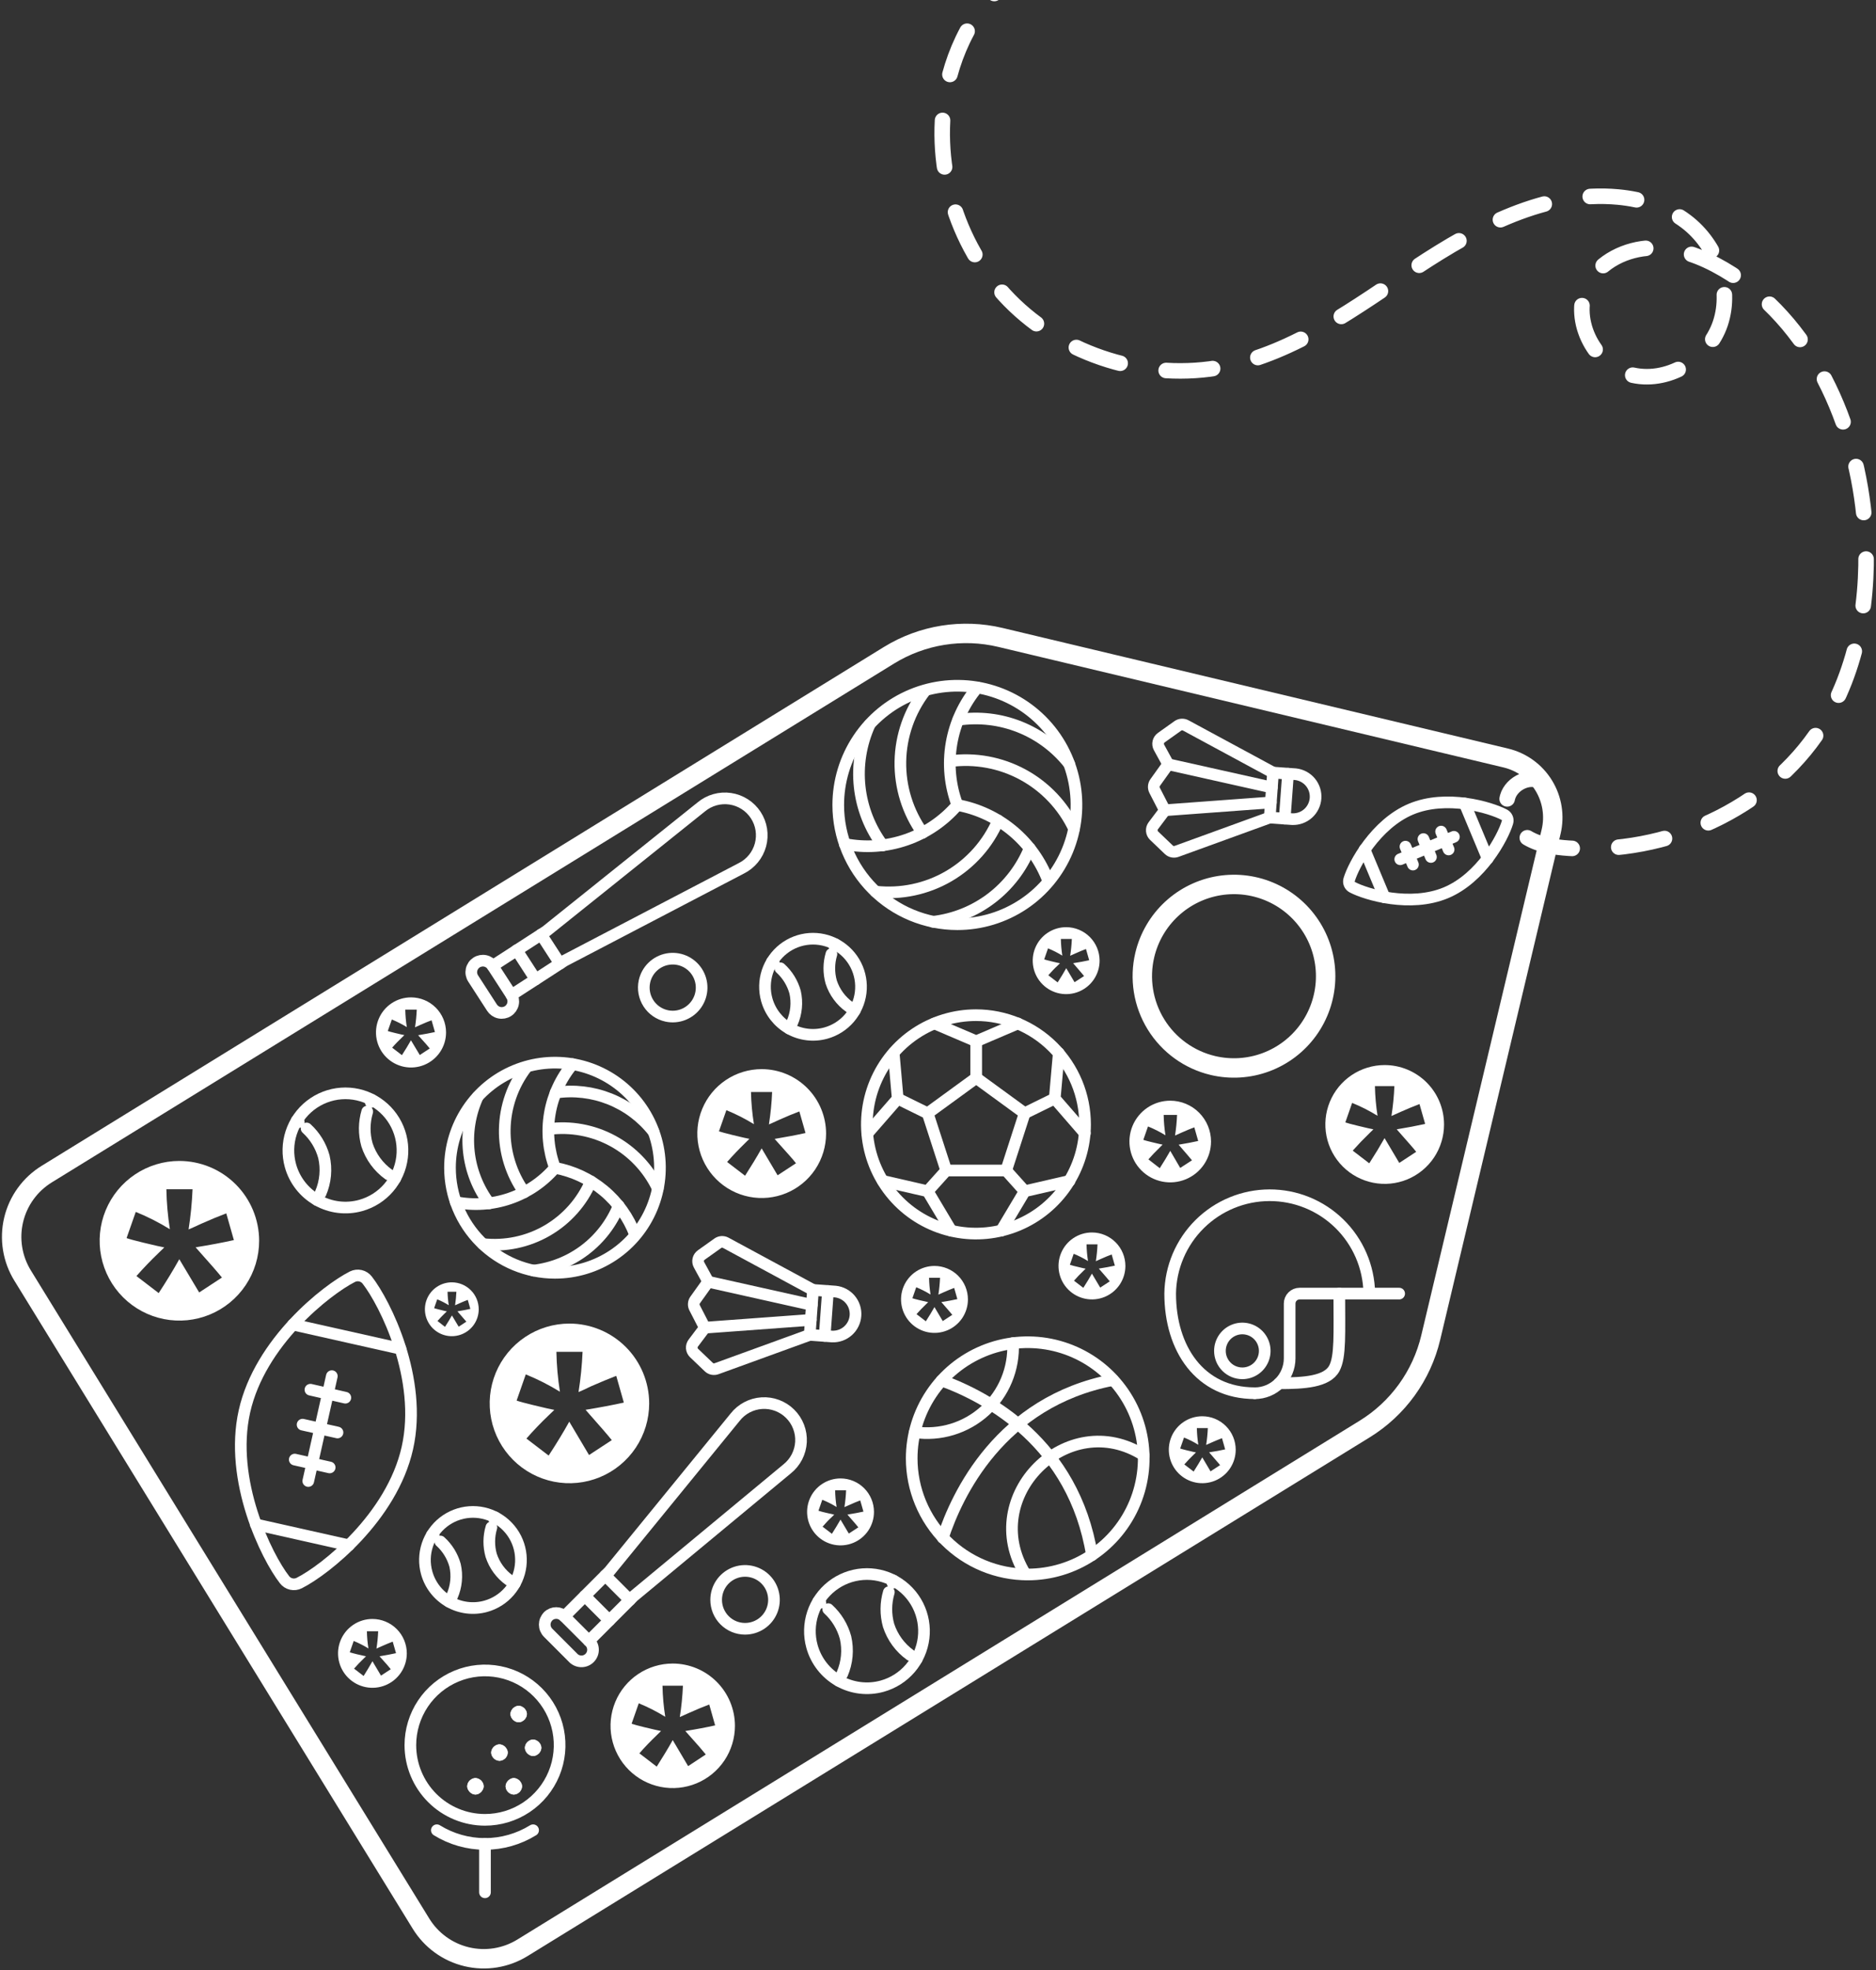 <svg fill="none" height="507" viewBox="0 0 483 507" width="483" xmlns="http://www.w3.org/2000/svg"><rect x="0" y="0" width="483" height="507" fill="#333333" stroke="none"/><path d="m312.236 274.188c4.541 1.081 9.301.791 13.678-.833 4.376-1.625 8.173-4.511 10.91-8.295 2.736-3.783 4.29-8.293 4.465-12.96s-1.038-9.281-3.484-13.259c-2.446-3.977-6.016-7.14-10.259-9.088-4.243-1.947-8.968-2.592-13.577-1.854-4.609.739-8.896 2.829-12.318 6.005s-5.827 7.296-6.908 11.839c-1.449 6.093-.42 12.512 2.86 17.846 3.281 5.334 8.544 9.146 14.633 10.599z" stroke="#fff" stroke-linecap="round" stroke-linejoin="round" stroke-width="5"/><path d="m12.062 302.124c-2.13 1.303-3.982 3.016-5.449 5.038s-2.52 4.314-3.098 6.744c-.578 2.431-.671 4.952-.272 7.418.399 2.467 1.281 4.83 2.596 6.954l102.529 166.715c1.306 2.133 3.02 3.987 5.045 5.456 2.024 1.469 4.318 2.523 6.751 3.102 2.432.579 4.955.672 7.424.273 2.468-.399 4.833-1.282 6.96-2.598l216.776-133.463c4.25-2.612 7.943-6.038 10.867-10.081s5.021-8.624 6.172-13.479l30.993-130.18c.965-4.061.279-8.34-1.909-11.895-2.187-3.556-5.697-6.096-9.756-7.063l-130.119-31.03c-9.798-2.336-20.123-.683-28.704 4.596z" stroke="#fff" stroke-linecap="round" stroke-linejoin="round" stroke-width="5"/><path d="m146.585 340.608c-4.061.005-8.028 1.213-11.402 3.473-3.373 2.26-6.002 5.47-7.552 9.224-1.551 3.754-1.954 7.884-1.159 11.867.794 3.984 2.752 7.642 5.624 10.513 2.873 2.87 6.531 4.825 10.514 5.615 3.982.791 8.11.383 11.86-1.172 3.751-1.556 6.956-4.189 9.212-7.567 2.255-3.377 3.458-7.348 3.458-11.41-.006-5.451-2.174-10.676-6.028-14.527-3.855-3.852-9.08-6.016-14.527-6.016zm8.762 27.413c.909 1.054 1.637 1.911 2.167 2.578l-5.859 3.837-5.093-8.584c-1.516 2.73-3.285 5.637-5.306 8.721l-5.722-4.376c1.809-2.072 3.698-4.046 5.669-5.922l1.516-1.456c-.637-.098-2.456-.516-5.442-1.236-2.168-.523-3.585-.91-4.267-1.16l2.357-6.742c3.048 1.242 5.989 2.734 8.792 4.459-.539-3.395-.843-6.823-.909-10.26h6.738c-.149 3.468-.496 6.924-1.039 10.351.501-.204 1.6-.69 3.298-1.516 2.319-1.011 4.456-1.896 6.412-2.654l1.955 6.877c-2.834.627-6.119 1.247-9.853 1.858z" fill="#fff"/><path d="m46.178 298.757c-4.061.001-8.03 1.207-11.405 3.466-3.376 2.258-6.006 5.467-7.559 9.22-1.553 3.754-1.958 7.884-1.165 11.869.793 3.984 2.749 7.644 5.621 10.516s6.531 4.828 10.513 5.62 8.111.385 11.862-1.17 6.958-4.188 9.214-7.566c2.256-3.378 3.46-7.35 3.46-11.412-.008-5.448-2.175-10.669-6.026-14.52s-9.071-6.017-14.515-6.023zm8.785 27.428c.917 1.046 1.637 1.911 2.175 2.578l-5.859 3.837-5.116-8.561c-1.516 2.73-3.284 5.637-5.306 8.721l-5.73-4.384c1.819-2.062 3.712-4.034 5.677-5.914l1.501-1.456c-.637-.099-2.456-.516-5.45-1.236-2.16-.524-3.578-.91-4.267-1.161l2.365-6.741c3.048 1.237 5.987 2.729 8.785 4.459-.538-3.403-.84-6.838-.902-10.283h6.738c-.144 3.462-.486 6.913-1.023 10.336.5-.205 1.599-.69 3.297-1.479 2.319-1.039 4.457-1.918 6.412-2.654l1.956 6.878c-2.835.632-6.119 1.251-9.853 1.858z" fill="#fff"/><path d="m196.11 275.128c-3.279 0-6.484.972-9.21 2.795-2.726 1.822-4.85 4.412-6.105 7.442-1.255 3.031-1.583 6.365-.943 9.582.639 3.217 2.218 6.172 4.536 8.492 2.319 2.319 5.272 3.899 8.488 4.539 3.215.639 6.548.311 9.577-.944s5.618-3.381 7.44-6.108c1.821-2.728 2.793-5.934 2.793-9.214-.004-4.397-1.751-8.613-4.859-11.722-3.108-3.11-7.322-4.858-11.717-4.862zm7.071 22.142c.758.85 1.327 1.517 1.759 2.078l-4.737 3.102-4.108-6.931c-1.243 2.204-2.666 4.552-4.268 7.044l-4.623-3.541c1.463-1.661 2.994-3.261 4.547-4.777l1.198-1.176c-.505-.076-1.971-.409-4.396-1.001-1.743-.417-2.895-.758-3.449-.932l1.91-5.445c2.46 1.004 4.833 2.209 7.095 3.602-.445-2.739-.698-5.506-.758-8.281h5.442c-.115 2.794-.391 5.579-.826 8.342.409-.16 1.296-.562 2.66-1.191 1.875-.839 3.6-1.554 5.177-2.146l1.584 5.551c-2.274.516-4.942 1.008-7.951 1.516z" fill="#fff"/><path d="m116.356 329.992c-1.371-.006-2.713.395-3.856 1.152-1.143.758-2.036 1.838-2.565 3.103-.529 1.266-.671 2.66-.408 4.006.264 1.346.92 2.584 1.887 3.557s2.201 1.636 3.545 1.907 2.738.136 4.006-.386c1.268-.523 2.352-1.41 3.116-2.549.763-1.14 1.171-2.48 1.173-3.852 0-1.834-.726-3.593-2.018-4.893s-3.047-2.035-4.88-2.045zm2.957 9.251c.31.356.553.645.758.872l-1.979 1.297-1.736-2.897c-.522.918-1.114 1.903-1.788 2.942l-1.933-1.516c.614-.698 1.251-1.365 1.918-2.002l.5-.486c-.22 0-.834-.174-1.842-.417-.758-.182-1.205-.311-1.44-.394l.796-2.275c1.031.421 2.025.928 2.971 1.517-.183-1.147-.287-2.305-.311-3.466h2.274c-.048 1.168-.162 2.333-.341 3.488.167-.068.538-.235 1.107-.5.758-.349 1.515-.645 2.167-.895l.66 2.321c-.955.212-2.062.424-3.32.629z" fill="#fff"/><path d="m105.852 256.663c-1.787-.006-3.535.519-5.024 1.509-1.488.989-2.648 2.399-3.335 4.049-.686 1.651-.867 3.468-.519 5.222.348 1.753 1.208 3.364 2.472 4.627 1.264 1.264 2.875 2.123 4.628 2.47 1.753.346 3.569.164 5.218-.524 1.65-.688 3.057-1.851 4.045-3.34.988-1.49 1.512-3.239 1.504-5.027-.012-2.381-.963-4.661-2.647-6.344-1.683-1.682-3.963-2.632-6.342-2.642zm3.843 12.019c.401.455.72.834.955 1.13l-2.57 1.683-2.274-3.791c-.674 1.198-1.447 2.48-2.327 3.829l-2.509-1.926c.758-.902 1.63-1.767 2.487-2.593l.651-.645c-.28-.038-1.076-.22-2.387-.538-.955-.228-1.577-.402-1.88-.508l1.039-2.965c1.338.543 2.629 1.197 3.857 1.956-.234-1.488-.366-2.99-.394-4.497h2.956c-.064 1.524-.213 3.043-.447 4.55.22-.091.705-.303 1.448-.652 1.016-.455 1.955-.842 2.812-1.16l.864 3.033c-1.248.273-2.691.544-4.328.812z" fill="#fff"/><path d="m95.893 416.621c-1.752-.001-3.464.517-4.921 1.49-1.457.972-2.593 2.356-3.264 3.974-.671 1.619-.847 3.401-.506 5.119.341 1.719 1.185 3.298 2.423 4.537 1.239 1.239 2.817 2.083 4.535 2.425 1.718.341 3.499.165 5.117-.506 1.618-.672 3-1.808 3.972-3.266.973-1.457 1.491-3.171 1.489-4.923-.004-2.346-.937-4.595-2.595-6.253-1.658-1.659-3.905-2.593-6.25-2.597zm3.79 11.815c.395.455.705.826.932 1.114l-2.524 1.654-2.198-3.701c-.667 1.175-1.425 2.434-2.274 3.792l-2.463-1.889c.758-.887 1.592-1.744 2.441-2.555l.637-.622c-.273-.045-1.054-.22-2.35-.531-.925-.227-1.516-.394-1.834-.5l1.016-2.912c1.314.536 2.582 1.18 3.79 1.926-.235-1.463-.367-2.94-.394-4.421h2.903c-.061 1.491-.207 2.977-.44 4.451.22-.083.69-.296 1.425-.637 1-.447 1.917-.826 2.76-1.145l.848 2.965c-1.227.273-2.637.539-4.244.804z" fill="#fff"/><path d="m173.204 428.094c-3.167 0-6.264.94-8.898 2.701-2.633 1.76-4.686 4.263-5.898 7.191-1.213 2.928-1.53 6.149-.912 9.257.618 3.109 2.144 5.964 4.383 8.205 2.24 2.24 5.094 3.766 8.201 4.385 3.106.618 6.327.301 9.253-.912 2.927-1.213 5.428-3.267 7.188-5.902 1.759-2.635 2.699-5.732 2.699-8.902-.006-4.247-1.696-8.319-4.698-11.323s-7.072-4.694-11.318-4.7zm6.822 21.392c.712.819 1.273 1.517 1.69 2.01l-4.548 2.995-3.964-6.696c-1.197 2.129-2.572 4.404-4.123 6.825l-4.465-3.42c1.41-1.607 2.886-3.147 4.427-4.618l1.152-1.13c-.5-.076-1.918-.402-4.252-.963-1.683-.409-2.797-.713-3.328-.91l1.842-5.255c2.366.968 4.648 2.129 6.822 3.473-.424-2.647-.662-5.32-.713-8h5.261c-.112 2.703-.381 5.397-.804 8.068.394-.159 1.251-.546 2.577-1.16 1.804-.804 3.472-1.494 5.003-2.07l1.516 5.369c-2.214.505-4.773.988-7.678 1.448z" fill="#fff"/><path d="m216.407 380.457c-1.703 0-3.367.505-4.783 1.452s-2.52 2.292-3.172 3.866c-.651 1.574-.822 3.306-.49 4.977.333 1.671 1.153 3.206 2.357 4.411s2.738 2.025 4.408 2.358c1.671.332 3.402.161 4.975-.491 1.574-.652 2.918-1.756 3.865-3.172.946-1.417 1.451-3.083 1.451-4.786-.002-2.284-.91-4.474-2.524-6.089-1.615-1.616-3.804-2.524-6.087-2.526zm3.676 11.496c.387.44.69.804.91 1.085l-2.456 1.607-2.137-3.594c-.647 1.137-1.385 2.356-2.214 3.655l-2.402-1.835c.758-.872 1.516-1.699 2.38-2.487l.621-.607c-.265-.046-1.031-.22-2.274-.523-.604-.131-1.201-.293-1.788-.486l.985-2.821c1.279.515 2.512 1.139 3.684 1.866-.224-1.423-.351-2.86-.379-4.3h2.827c-.061 1.451-.205 2.896-.432 4.33.212-.086.674-.29 1.387-.614.97-.44 1.864-.811 2.683-1.115l.826 2.882c-1.192.263-2.569.515-4.131.758z" fill="#fff"/><path d="m240.594 325.776c-1.703 0-3.368.505-4.784 1.451-1.416.947-2.519 2.292-3.171 3.866-.652 1.575-.822 3.307-.49 4.978s1.152 3.206 2.356 4.41c1.205 1.205 2.739 2.026 4.409 2.358s3.402.162 4.975-.49 2.918-1.756 3.864-3.173 1.451-3.082 1.451-4.786c0-2.285-.907-4.476-2.522-6.091-1.614-1.616-3.805-2.523-6.088-2.523zm3.676 11.496c.379.439.682.803.909 1.084l-2.455 1.608-2.138-3.602c-.641 1.142-1.379 2.361-2.213 3.655l-2.403-1.835c.758-.865 1.554-1.691 2.38-2.48l.622-.607c-.265-.045-1.031-.22-2.274-.523-.91-.22-1.516-.379-1.789-.485l.985-2.829c1.278.522 2.51 1.148 3.684 1.873-.223-1.423-.35-2.859-.379-4.299h2.827c-.061 1.45-.205 2.896-.432 4.33.213-.084.675-.289 1.387-.622.971-.432 1.865-.804 2.684-1.107l.818 2.881c-1.182.266-2.562.523-4.123.759z" fill="#fff"/><path d="m274.527 238.6c-1.704-.006-3.372.494-4.792 1.437-1.42.944-2.529 2.287-3.185 3.861s-.83 3.308-.501 4.981 1.148 3.211 2.352 4.419c1.203 1.207 2.738 2.03 4.41 2.364 1.671.334 3.404.164 4.979-.488 1.575-.653 2.921-1.758 3.868-3.176s1.451-3.086 1.45-4.791c-.002-2.278-.906-4.463-2.514-6.076s-3.79-2.523-6.067-2.531zm3.677 11.496c.386.44.689.804.909 1.077l-2.456 1.585-2.137-3.602c-.642 1.142-1.38 2.36-2.213 3.655l-2.403-1.835c.758-.865 1.516-1.691 2.38-2.48.326-.326.538-.523.621-.614-.265-.038-1.03-.213-2.273-.516-.91-.22-1.516-.379-1.789-.485l.985-2.829c1.278.52 2.511 1.146 3.684 1.873-.223-1.423-.35-2.859-.379-4.299h2.827c-.061 1.45-.205 2.896-.432 4.33.212-.084.675-.289 1.387-.622.97-.435 1.865-.807 2.683-1.115l.826 2.889c-1.192.268-2.569.521-4.13.758z" fill="#fff"/><path d="m281.137 317.161c-1.703 0-3.368.505-4.784 1.452-1.416.946-2.52 2.292-3.171 3.866-.652 1.574-.822 3.306-.49 4.977s1.152 3.206 2.356 4.411c1.204 1.204 2.739 2.025 4.409 2.357 1.67.333 3.401.162 4.975-.49 1.573-.652 2.918-1.756 3.864-3.173.946-1.416 1.451-3.082 1.451-4.786-.002-2.284-.91-4.474-2.524-6.089s-3.803-2.523-6.086-2.525zm3.676 11.496c.386.447.69.804.909 1.084l-2.455 1.608-2.138-3.594c-.644 1.145-1.379 2.358-2.213 3.655l-2.403-1.836c.758-.872 1.554-1.698 2.38-2.487l.622-.606c-.266-.046-1.031-.213-2.274-.524-.604-.13-1.201-.292-1.789-.485l.985-2.821c1.28.514 2.512 1.138 3.684 1.866-.224-1.423-.35-2.86-.379-4.3h2.827c-.061 1.453-.205 2.901-.432 4.337l1.387-.621c.97-.44 1.865-.804 2.691-1.115l.819 2.881c-1.188.263-2.565.516-4.131.759z" fill="#fff"/><path d="m301.299 283.249c-2.078-.001-4.111.614-5.839 1.768-1.729 1.155-3.077 2.796-3.873 4.717s-1.004 4.035-.599 6.074 1.405 3.913 2.875 5.383c1.47 1.471 3.342 2.472 5.381 2.877 2.038.405 4.151.197 6.071-.6 1.92-.796 3.561-2.145 4.714-3.874 1.154-1.73 1.769-3.763 1.768-5.842-.004-2.784-1.112-5.453-3.079-7.422-1.968-1.969-4.636-3.077-7.419-3.081zm4.48 14.021c.469.536.841.976 1.114 1.32l-3.032 1.964-2.562-4.391c-.788 1.396-1.69 2.882-2.706 4.459l-2.926-2.275c.925-1.051 1.893-2.062 2.903-3.033l.758-.758c-.326-.053-1.25-.266-2.781-.637-1.107-.263-1.835-.46-2.183-.592l1.205-3.45c1.559.631 3.063 1.392 4.495 2.275-.276-1.734-.43-3.485-.463-5.24h3.449c-.073 1.778-.247 3.55-.523 5.308.258-.101.819-.354 1.683-.758 1.192-.531 2.286-.984 3.282-1.358l1 3.511c-1.455.326-3.13.645-5.04.956z" fill="#fff"/><path d="m356.485 274.081c-3.021.005-5.973.905-8.483 2.588-2.51 1.682-4.465 4.071-5.618 6.865s-1.452 5.867-.86 8.831 2.049 5.686 4.187 7.822 4.861 3.589 7.824 4.177c2.964.588 6.035.284 8.826-.873 2.791-1.158 5.176-3.118 6.854-5.631 1.678-2.514 2.573-5.469 2.573-8.491-.004-4.057-1.618-7.947-4.488-10.814-2.869-2.866-6.759-4.476-10.815-4.474zm6.519 20.406c.682.759 1.22 1.426 1.614 1.919l-4.358 2.859-3.79-6.385c-1.144 2.025-2.456 4.193-3.934 6.483l-4.259-3.26c1.349-1.517 2.756-2.986 4.221-4.406l1.099-1.077c-.47-.076-1.826-.387-4.055-.925-1.607-.387-2.66-.675-3.168-.857l1.751-5.02c2.27.921 4.458 2.032 6.541 3.321-.398-2.527-.624-5.078-.674-7.636h5.01c-.106 2.576-.359 5.143-.758 7.689.379-.151 1.19-.515 2.455-1.099 1.721-.758 3.313-1.426 4.768-1.972l1.455 5.111c-2.107.47-4.547.933-7.322 1.388z" fill="#fff"/><path d="m309.538 364.457c-1.703 0-3.368.505-4.784 1.452-1.416.946-2.519 2.292-3.171 3.866s-.822 3.306-.49 4.977 1.152 3.206 2.357 4.411c1.204 1.204 2.738 2.025 4.408 2.357 1.671.332 3.402.162 4.975-.49 1.574-.652 2.918-1.756 3.864-3.173.947-1.417 1.451-3.082 1.451-4.786-.002-2.284-.909-4.474-2.524-6.089-1.614-1.615-3.803-2.523-6.086-2.525zm3.676 11.503c.387.44.69.759.91 1.077l-2.456 1.6-2.13-3.602c-.652 1.145-1.387 2.359-2.221 3.655l-2.402-1.835c.758-.864 1.553-1.691 2.38-2.487l.621-.607c-.265-.038-1.031-.212-2.274-.515-.909-.22-1.516-.387-1.789-.486l.986-2.828c1.279.514 2.512 1.138 3.683 1.865-.223-1.423-.35-2.859-.378-4.299h2.827c-.061 1.453-.206 2.901-.432 4.337l1.387-.622c.97-.432 1.864-.803 2.69-1.114l.819 2.881c-1.19.266-2.569.531-4.131.759z" fill="#fff"/><g stroke="#fff" stroke-linecap="round" stroke-linejoin="round"><path d="m251.274 261.243c-5.556 0-10.987 1.648-15.606 4.736-4.62 3.088-8.22 7.477-10.346 12.613-2.126 5.135-2.683 10.785-1.599 16.237 1.084 5.451 3.759 10.459 7.688 14.389 3.928 3.93 8.934 6.607 14.382 7.691 5.449 1.085 11.097.528 16.23-1.599s9.52-5.729 12.606-10.351c3.087-4.621 4.734-10.055 4.734-15.613-.002-7.453-2.962-14.6-8.229-19.869-5.268-5.27-12.411-8.232-19.86-8.234z" stroke-width="3"/><path d="m243.618 301.221-4.775-14.734 12.491-9.099 12.483 9.099-4.767 14.734z" stroke-width="3"/><path d="m262.074 263.374-10.74 4.588-10.74-4.588" stroke-width="3"/><path d="m230.088 270.957 1.039 11.784-7.822 8.971" stroke-width="3"/><path d="m227.276 303.891 11.567 2.661 6.063 10.169" stroke-width="3"/><path d="m257.77 316.706 6.063-10.154 11.521-2.654" stroke-width="3"/><path d="m279.318 291.644-7.761-8.941 1.038-11.708" stroke-width="3"/><path d="m251.334 267.977v9.403" stroke-width="3"/><path d="m263.817 286.487 7.716-3.791" stroke-width="3"/><path d="m259.05 301.221 4.767 5.308" stroke-width="3"/><path d="m243.618 301.221-4.775 5.308" stroke-width="3"/><path d="m231.127 282.711 7.716 3.791" stroke-width="3"/><path d="m75.428 340.866 27.68 6.218" stroke-width="3"/><path d="m90.746 328.543c.634-.315 1.358-.402 2.049-.244s1.306.549 1.741 1.109c4.631 5.93 14.348 25.403 10.347 43.224-4.002 17.82-21.117 31.363-27.84 34.745-.632.324-1.358.416-2.05.259-.693-.156-1.308-.551-1.74-1.116-4.623-5.937-14.31-25.532-10.316-43.337 3.994-17.805 21.094-31.242 27.809-34.64z" stroke-width="3"/><path d="m79.369 381.125 6.064-26.989" stroke-width="3"/><path d="m75.89 375.604 8.989 2.025" stroke-width="3"/><path d="m77.906 366.618 8.989 2.017" stroke-width="3"/><path d="m79.922 357.625 8.989 2.055" stroke-width="3"/><path d="m65.862 392.287 23.951 5.376" stroke-width="3"/><path d="m377.095 206.766 5.927 14.188" stroke-width="3"/><path d="m387.304 209.671c.342.18.61.475.758.832s.167.754.053 1.124c-1.167 3.905-6.723 14.302-15.841 18.116s-20.465.485-24.096-1.426c-.342-.18-.61-.474-.76-.831-.149-.357-.17-.755-.058-1.125 1.175-3.905 6.821-14.325 15.917-18.139 9.095-3.814 20.419-.462 24.027 1.449z" stroke-width="3"/><path d="m360.511 221.121 13.817-5.778" stroke-width="3"/><path d="m361.853 217.875 1.925 4.611" stroke-width="3"/><path d="m366.483 215.927 1.926 4.61" stroke-width="3"/><path d="m371.031 214 1.933 4.603" stroke-width="3"/><path d="m351.324 218.634 5.132 12.277" stroke-width="3"/><path d="m191.827 419.146c1.472 0 2.911-.436 4.135-1.255 1.224-.818 2.178-1.981 2.742-3.342.563-1.36.71-2.858.423-4.302-.287-1.445-.996-2.771-2.037-3.813-1.041-1.041-2.367-1.751-3.811-2.038s-2.94-.14-4.3.424-2.523 1.518-3.341 2.743c-.818 1.224-1.254 2.664-1.254 4.137-.001.978.191 1.947.564 2.851.374.903.922 1.725 1.614 2.416.691.692 1.512 1.241 2.415 1.614.904.374 1.872.566 2.85.565z" stroke-width="3"/><path d="m151.625 422.278 11.483-11.496 39.558-32.789c1.048-.837 1.906-1.885 2.52-3.078.613-1.192.968-2.5 1.04-3.839.071-1.339-.141-2.678-.623-3.929-.483-1.251-1.224-2.386-2.176-3.33s-2.093-1.675-3.348-2.147c-1.255-.471-2.595-.671-3.933-.587-1.337.084-2.642.451-3.828 1.075-1.186.625-2.226 1.493-3.053 2.549l-32.38 39.667-11.581 11.587" stroke-width="3"/><path d="m141.097 415.961c.558-.557 1.315-.869 2.103-.869.789 0 1.545.312 2.104.869l6.321 6.317c.314.266.569.595.749.964.181.37.283.773.3 1.184.018.411-.05.821-.2 1.205-.149.383-.375.732-.666 1.023-.29.292-.637.52-1.02.671-.383.15-.793.22-1.204.204s-.814-.117-1.184-.296-.699-.433-.967-.746l-6.313-6.317c-.277-.276-.496-.604-.646-.965s-.227-.748-.227-1.139.077-.778.227-1.139.369-.689.646-.966z" stroke-width="3"/><path d="m155.832 405.436 6.314 6.317" stroke-width="3"/><path d="m150.571 410.699 6.314 6.316" stroke-width="3"/><path d="m171.635 261.433c1.439.309 2.938.184 4.307-.359 1.368-.543 2.545-1.479 3.381-2.692.836-1.212 1.295-2.645 1.317-4.118.022-1.472-.393-2.919-1.192-4.155-.8-1.237-1.948-2.209-3.299-2.793-1.352-.584-2.846-.754-4.294-.488-1.448.265-2.785.955-3.841 1.981-1.057 1.026-1.785 2.342-2.094 3.782-.412 1.93-.041 3.946 1.03 5.603 1.071 1.658 2.756 2.822 4.685 3.239z" stroke-width="3"/><path d="m131.668 256.079 13.644-8.842 45.545-23.78c1.201-.598 2.261-1.443 3.112-2.481.85-1.037 1.472-2.243 1.823-3.538.351-1.294.424-2.649.215-3.974-.21-1.325-.698-2.591-1.432-3.714s-1.697-2.078-2.826-2.801c-1.13-.724-2.399-1.2-3.726-1.397-1.326-.198-2.679-.112-3.97.252-1.291.363-2.49.996-3.519 1.857l-39.96 32.008-13.757 8.903" stroke-width="3"/><path d="m122.701 247.692c.663-.428 1.468-.577 2.24-.412s1.446.63 1.876 1.292l4.859 7.5c.429.663.577 1.47.411 2.243-.165.773-.631 1.449-1.295 1.878-.663.429-1.47.577-2.242.412-.773-.166-1.448-.632-1.877-1.295l-4.851-7.5c-.214-.328-.361-.695-.433-1.079-.072-.385-.066-.78.015-1.163.082-.383.239-.746.461-1.068.223-.322.507-.596.836-.808z" stroke-width="3"/><path d="m139.308 240.481 4.858 7.499" stroke-width="3"/><path d="m133.032 244.522 4.859 7.508" stroke-width="3"/><path d="m92.86 310.215c2.8-.777 5.307-2.366 7.204-4.568 1.896-2.203 3.098-4.918 3.452-7.803s-.155-5.811-1.463-8.407c-1.308-2.595-3.356-4.745-5.885-6.176s-5.426-2.08-8.323-1.864c-2.898.216-5.666 1.287-7.955 3.077s-3.996 4.22-4.905 6.981-.979 5.729-.202 8.53c1.042 3.755 3.532 6.941 6.922 8.859 3.39 1.919 7.402 2.412 11.155 1.371z" stroke-width="3"/><path d="m76.374 288.398.531.349" stroke-width="3"/><path d="m78.936 290.393c2.146 1.957 3.692 4.484 4.457 7.287.728 3.151.425 6.452-.864 9.418" stroke-width="3"/><path d="m81.968 308.274c-.099.189-.197.371-.311.561" stroke-width="3"/><path d="m95.717 283.029c-.091.19-.19.38-.273.577" stroke-width="3"/><path d="m94.55 286.055c-.833 2.785-.857 5.749-.068 8.546.999 3.075 2.956 5.749 5.586 7.629" stroke-width="3"/><path d="m101.197 302.95.554.319" stroke-width="3"/><path d="m227.133 433.918c2.799-.776 5.306-2.366 7.203-4.568s3.098-4.918 3.452-7.803c.355-2.885-.155-5.811-1.462-8.406-1.308-2.596-3.356-4.745-5.885-6.176-2.529-1.432-5.426-2.08-8.323-1.864-2.898.216-5.666 1.286-7.956 3.077-2.289 1.79-3.996 4.219-4.905 6.98s-.979 5.73-.202 8.531c1.042 3.754 3.532 6.941 6.922 8.859s7.402 2.411 11.156 1.37z" stroke-width="3"/><path d="m210.67 412.102.531.349" stroke-width="3"/><path d="m213.231 414.096c2.145 1.961 3.691 4.491 4.457 7.295.727 3.151.424 6.452-.864 9.418" stroke-width="3"/><path d="m216.271 431.984-.311.554" stroke-width="3"/><path d="m230.05 406.733c-.091.189-.189.379-.273.576" stroke-width="3"/><path d="m228.845 409.728c-.829 2.788-.853 5.753-.068 8.554 1.002 3.073 2.959 5.746 5.586 7.628" stroke-width="3"/><path d="m235.463 426.654.546.318" stroke-width="3"/><path d="m125.074 413.36c2.356-.654 4.465-1.992 6.06-3.845 1.596-1.854 2.606-4.139 2.904-6.566.298-2.428-.131-4.89-1.232-7.074-1.1-2.184-2.823-3.992-4.951-5.197-2.128-1.204-4.565-1.75-7.003-1.569s-4.768 1.082-6.695 2.587c-1.926 1.506-3.363 3.549-4.129 5.872s-.827 4.821-.174 7.178c.434 1.566 1.172 3.031 2.171 4.311 1 1.28 2.242 2.351 3.655 3.151 1.414.8 2.971 1.313 4.583 1.511 1.611.198 3.246.076 4.811-.359z" stroke-width="3"/><path d="m111.211 394.994.447.296" stroke-width="3"/><path d="m113.371 396.678c1.817 1.645 3.131 3.772 3.79 6.134.599 2.655.333 5.432-.758 7.925" stroke-width="3"/><path d="m115.925 411.73-.265.463" stroke-width="3"/><path d="m127.492 390.475c-.076.159-.159.326-.227.485" stroke-width="3"/><path d="m126.515 393.045c-.703 2.345-.724 4.841-.061 7.197.844 2.588 2.493 4.839 4.707 6.423" stroke-width="3"/><path d="m132.078 407.241c.152.098.311.182.462.273" stroke-width="3"/><path d="m212.618 265.854c2.356-.654 4.466-1.992 6.063-3.845 1.596-1.853 2.608-4.139 2.906-6.567s-.131-4.891-1.232-7.075c-1.101-2.185-2.825-3.994-4.953-5.198-2.129-1.204-4.567-1.75-7.005-1.568-2.439.182-4.769 1.083-6.695 2.59-1.927 1.507-3.363 3.552-4.128 5.876s-.823 4.823-.168 7.18c.877 3.159 2.972 5.84 5.825 7.453 2.852 1.614 6.229 2.029 9.387 1.154z" stroke-width="3"/><path d="m198.763 247.495.447.296" stroke-width="3"/><path d="m200.915 249.171c1.818 1.644 3.133 3.772 3.79 6.134.602 2.657.337 5.438-.758 7.932" stroke-width="3"/><path d="m203.47 264.223c-.084.159-.167.319-.258.47" stroke-width="3"/><path d="m215.044 242.975c-.084.16-.16.319-.235.486" stroke-width="3"/><path d="m214.058 245.523c-.701 2.345-.719 4.841-.054 7.197.84 2.586 2.487 4.835 4.7 6.415" stroke-width="3"/><path d="m219.621 259.742.47.265" stroke-width="3"/><path d="m212.321 343.793.849-11.564 1.925.144c1.495.161 2.869.897 3.832 2.052.963 1.156 1.439 2.64 1.329 4.14s-.798 2.899-1.919 3.901c-1.122 1.003-2.588 1.53-4.09 1.471z" stroke-width="3"/><path d="m212.322 343.793-3.85-.281.841-11.564 3.858.281" stroke-width="3"/><path d="m208.471 343.512-23.989 8.713c-.338.123-.704.149-1.056.076-.352-.074-.677-.244-.938-.493l-3.789-3.624c-.342-.327-.552-.768-.589-1.239-.038-.471.099-.94.384-1.317l2.986-3.966" stroke-width="3"/><path d="m209.313 331.948-22.466-12.133c-.317-.171-.676-.251-1.037-.229-.36.021-.707.143-1.002.35l-4.26 3.034c-.386.273-.659.679-.767 1.14s-.042.946.184 1.362l2.38 4.36" stroke-width="3"/><path d="m208.752 339.66-27.287 2.002-2.637-5.126c-.163-.316-.235-.672-.208-1.026.026-.355.151-.695.359-.984l3.35-4.686 26.68 5.96" stroke-width="3"/><path d="m330.761 210.664.856-11.564 1.925.136c1.495.161 2.869.897 3.832 2.053.963 1.155 1.439 2.639 1.329 4.14-.11 1.5-.798 2.899-1.919 3.901-1.122 1.002-2.588 1.529-4.09 1.47z" stroke-width="3"/><path d="m330.761 210.664-3.851-.281.842-11.564 3.857.281" stroke-width="3"/><path d="m326.911 210.383-23.99 8.713c-.338.123-.704.149-1.056.076-.352-.074-.677-.245-.937-.493l-3.79-3.625c-.342-.327-.552-.77-.59-1.242-.038-.473.099-.943.385-1.321l2.987-3.966" stroke-width="3"/><path d="m327.751 198.811-22.465-12.133c-.318-.171-.677-.25-1.037-.229s-.707.143-1.002.351l-4.26 3.033c-.387.273-.66.679-.767 1.14-.108.461-.043.946.183 1.362l2.38 4.353" stroke-width="3"/><path d="m327.191 206.501-27.286 2.009-2.638-5.126c-.163-.317-.236-.674-.209-1.03s.152-.698.361-.987l3.35-4.686 26.68 5.967" stroke-width="3"/><path d="m323.061 358.535c2.378 0 4.66-.945 6.343-2.628 1.682-1.682 2.629-3.963 2.631-6.343v-14.105c0-.68.27-1.332.75-1.812.481-.481 1.132-.751 1.812-.751h25.634" stroke-width="3"/><path d="m352.537 332.706c-.136-6.725-2.908-13.128-7.718-17.828-4.811-4.7-11.274-7.321-17.998-7.298s-13.169 2.688-17.948 7.42c-4.778 4.733-7.506 11.155-7.597 17.881 0 14.165 7.625 25.646 21.784 25.646" stroke-width="3"/><path d="m319.854 353.408c1.141 0 2.256-.338 3.205-.972.948-.634 1.687-1.536 2.124-2.59.437-1.055.551-2.215.328-3.334-.222-1.12-.772-2.148-1.578-2.955-.807-.807-1.835-1.357-2.954-1.579-1.119-.223-2.278-.109-3.332.328s-1.955 1.176-2.589 2.125-.972 2.065-.972 3.207c0 1.53.608 2.998 1.689 4.08 1.082 1.082 2.549 1.69 4.079 1.69z" stroke-width="3"/><path d="m344.821 332.896c0 10.252.334 16.205-1.281 19.231-1.865 3.48-7.792 3.844-14.204 3.844" stroke-width="3"/><path d="m246.476 237.834c6.066.002 11.996-1.797 17.04-5.167 5.045-3.371 8.976-8.163 11.299-13.769 2.322-5.607 2.93-11.777 1.746-17.729-1.183-5.952-4.103-11.42-8.393-15.711-4.289-4.291-9.754-7.214-15.704-8.397-5.949-1.184-12.116-.576-17.72 1.748-5.604 2.323-10.393 6.256-13.762 11.303-3.37 5.047-5.167 10.98-5.166 17.049 0 8.135 3.231 15.937 8.98 21.689 5.75 5.753 13.548 8.984 21.68 8.984z" stroke-width="3"/><path d="m269.866 226.672c-1.882-4.997-5.026-9.42-9.125-12.84-4.099-3.419-9.014-5.718-14.265-6.671" stroke-width="3"/><path d="m217.491 217.193c5.287 1.046 10.756.669 15.849-1.094 5.092-1.763 9.626-4.847 13.135-8.938" stroke-width="3"/><path d="m251.63 176.927c-3.458 4.134-5.756 9.113-6.66 14.428-.905 5.315-.382 10.774 1.514 15.821" stroke-width="3"/><path d="m227.285 217.565c-3.298-4.403-5.353-9.612-5.949-15.082-.596-5.469.288-10.999 2.56-16.009" stroke-width="3"/><path d="m237.524 214.327c-3.82-5.35-5.822-11.786-5.71-18.359.112-6.574 2.332-12.938 6.332-18.154" stroke-width="3"/><path d="m246.726 185.223c5.34-.788 10.793-.151 15.808 1.846s9.414 5.284 12.751 9.528" stroke-width="3"/><path d="m244.565 195.885c6.479-.867 13.065.348 18.808 3.469 5.744 3.121 10.348 7.987 13.148 13.896" stroke-width="3"/><path d="m265.106 218.262c-2.07 5.101-5.473 9.552-9.852 12.887s-9.573 5.432-15.039 6.071" stroke-width="3"/><path d="m256.981 211.134c-2.606 6.034-7.081 11.07-12.765 14.367-5.683 3.297-12.275 4.681-18.804 3.946" stroke-width="3"/><path d="m142.885 327.542c5.347 0 10.574-1.586 15.02-4.559 4.445-2.973 7.91-7.198 9.954-12.141 2.045-4.943 2.579-10.381 1.533-15.628-1.045-5.246-3.622-10.064-7.405-13.845-3.783-3.78-8.602-6.353-13.847-7.393s-10.681-.501-15.619 1.551c-4.939 2.051-9.158 5.522-12.124 9.973s-4.547 9.682-4.541 15.031c.008 7.167 2.86 14.037 7.928 19.102s11.938 7.909 19.101 7.909z" stroke-width="3"/><path d="m163.494 317.707c-1.661-4.399-4.432-8.293-8.044-11.303-3.611-3.01-7.94-5.033-12.565-5.873" stroke-width="3"/><path d="m117.334 309.351c4.658.925 9.478.596 13.967-.954 4.489-1.549 8.487-4.264 11.584-7.866" stroke-width="3"/><path d="m147.432 273.846c-3.05 3.648-5.079 8.04-5.878 12.728s-.34 9.505 1.331 13.957" stroke-width="3"/><path d="m125.96 309.677c-2.91-3.884-4.723-8.48-5.247-13.306s.259-9.704 2.269-14.122" stroke-width="3"/><path d="m134.988 306.818c-3.366-4.714-5.13-10.385-5.032-16.178.098-5.792 2.053-11.4 5.577-15.997" stroke-width="3"/><path d="m143.06 281.172c4.707-.693 9.515-.129 13.935 1.634s8.296 4.663 11.236 8.406" stroke-width="3"/><path d="m141.195 290.56c5.707-.766 11.508.301 16.569 3.047s9.119 7.03 11.589 12.233" stroke-width="3"/><path d="m159.295 310.291c-1.827 4.492-4.827 8.41-8.686 11.345s-8.435 4.778-13.25 5.338" stroke-width="3"/><path d="m152.132 304.012c-2.297 5.316-6.24 9.754-11.248 12.659s-10.816 4.124-16.569 3.478" stroke-width="3"/><path d="m124.861 468.315c3.801.002 7.517-1.125 10.678-3.236 3.161-2.112 5.624-5.114 7.08-8.627 1.455-3.513 1.836-7.379 1.095-11.108-.741-3.73-2.571-7.156-5.259-9.845s-6.112-4.52-9.84-5.261c-3.728-.742-7.592-.36-11.103 1.096s-6.512 3.921-8.623 7.083c-2.11 3.162-3.236 6.88-3.235 10.683.002 5.095 2.027 9.982 5.628 13.585 3.602 3.603 8.486 5.628 13.579 5.63z" stroke-width="3"/><path d="m137.254 470.992c-3.724 2.302-8.015 3.521-12.393 3.521-4.377 0-8.668-1.219-12.392-3.521" stroke-width="3"/><path d="m124.861 474.511v12.451" stroke-width="3"/><path d="m133.539 440.47c.164 0 .321.065.437.18.116.114.183.271.185.434" stroke-width="3"/><path d="m132.918 441.084c.002-.163.068-.32.185-.434.116-.115.273-.18.436-.18" stroke-width="3"/><path d="m133.539 441.706c-.081 0-.162-.016-.237-.047-.076-.031-.144-.077-.202-.135s-.103-.126-.135-.202c-.031-.075-.047-.156-.047-.238" stroke-width="3"/><path d="m134.161 441.084c0 .165-.066.323-.182.44-.117.117-.275.182-.44.182" stroke-width="3"/><path d="m137.254 449.16c.082 0 .162.016.238.048.075.031.144.077.201.134.058.058.104.127.135.202.031.076.047.156.047.238" stroke-width="3"/><path d="m136.64 449.767c0-.164.064-.321.179-.437s.271-.183.435-.185" stroke-width="3"/><path d="m137.254 450.389c-.164-.002-.32-.069-.435-.185s-.179-.273-.179-.437" stroke-width="3"/><path d="m137.875 449.767c0 .082-.016.163-.047.238s-.077.144-.135.202c-.057.057-.126.103-.201.134-.076.032-.156.048-.238.048" stroke-width="3"/><path d="m128.582 450.389c.164 0 .32.064.437.179.116.115.183.271.185.435" stroke-width="3"/><path d="m127.961 451.003c.002-.164.068-.32.185-.435.116-.115.273-.179.436-.179" stroke-width="3"/><path d="m128.582 451.625c-.081 0-.162-.016-.237-.048-.076-.031-.144-.077-.202-.134-.058-.058-.104-.127-.135-.202-.031-.076-.047-.156-.047-.238" stroke-width="3"/><path d="m129.242 451.003c0 .082-.016.162-.048.238-.031.075-.077.144-.134.202-.058.057-.127.103-.202.134-.075.032-.156.048-.238.048" stroke-width="3"/><path d="m132.273 459.064c.165 0 .323.065.44.182.116.117.182.275.182.44" stroke-width="3"/><path d="m131.683 459.686c0-.164.064-.321.179-.437.115-.117.271-.183.435-.185" stroke-width="3"/><path d="m132.274 460.307c-.163-.002-.32-.068-.434-.184-.115-.117-.18-.274-.18-.437" stroke-width="3"/><path d="m132.918 459.686c0 .081-.016.162-.047.238-.031.075-.077.144-.135.201-.057.058-.126.104-.201.135-.076.031-.157.047-.238.047" stroke-width="3"/><path d="m122.42 459.064c.165 0 .323.065.439.182.117.117.182.275.182.44" stroke-width="3"/><path d="m121.769 459.686c0-.164.064-.321.179-.437.115-.117.271-.183.435-.185" stroke-width="3"/><path d="m122.421 460.307c-.164-.002-.32-.068-.435-.184-.115-.117-.179-.274-.179-.437" stroke-width="3"/><path d="m123.004 459.686c0 .081-.016.162-.047.238-.031.075-.077.144-.135.201-.057.058-.126.104-.201.135-.076.031-.157.047-.238.047" stroke-width="3"/><path d="m264.599 405.178c5.908 0 11.683-1.752 16.595-5.036s8.741-7.951 11.002-13.412 2.852-11.47 1.7-17.267c-1.153-5.797-3.998-11.122-8.175-15.302-4.178-4.179-9.5-7.025-15.295-8.179-5.794-1.153-11.8-.561-17.258 1.701-5.459 2.262-10.124 6.092-13.406 11.007-3.283 4.915-5.034 10.693-5.034 16.603.002 7.926 3.149 15.526 8.751 21.13 5.601 5.604 13.198 8.753 21.12 8.755z" stroke-width="3"/><path d="m242.731 395.752c3.601-10.995 14.712-35.071 43.856-40.637" stroke-width="3"/><path d="m242.429 355.251c11.869 4.292 34.024 16.182 38.709 44.945" stroke-width="3"/><path d="m260.816 345.636c.15 3.258-.422 6.509-1.674 9.52-1.252 3.012-3.153 5.709-5.568 7.9s-5.284 3.821-8.402 4.773c-3.118.953-6.408 1.205-9.634.738" stroke-width="3"/><path d="m263.985 405.064c-12.302-19.928 10.876-43.056 30.485-30.567" stroke-width="3"/><path d="m397.402 201.544c-3.04-2.48-8.225-.173-9.269 3.616-1.045 3.789 1.243 7.888 4.507 10.065s7.342 2.79 11.271 3.057c25.078 1.724 51.239-9.848 64.853-30.927 9.804-15.181 12.732-33.996 11.39-52.012-1.934-26.046-13.777-52.836-36.387-66.045-5.633-3.293-11.999-5.705-18.526-5.501-6.528.205-13.192 3.417-16.313 9.141-4.706 8.651 1.131 20.775 10.637 23.411 9.505 2.636 20.248-3.795 23.362-13.129 3.115-9.333-.957-20.26-8.809-26.207-4.973-3.789-11.246-5.718-17.506-6.307-18.651-1.743-36.35 7.746-51.954 18.034-15.604 10.288-31.084 21.991-49.461 25.612-19.744 3.901-41.26-2.753-55.329-17.11-14.069-14.357-20.267-35.969-15.921-55.565 2.785-12.558 10.139-24.595 21.553-30.567 6.802-3.553 14.61-4.8 21.517-8.143 18.165-8.8 26.676-33.29 17.86-51.416" stroke-dasharray="12 12" stroke-width="4"/></g></svg>